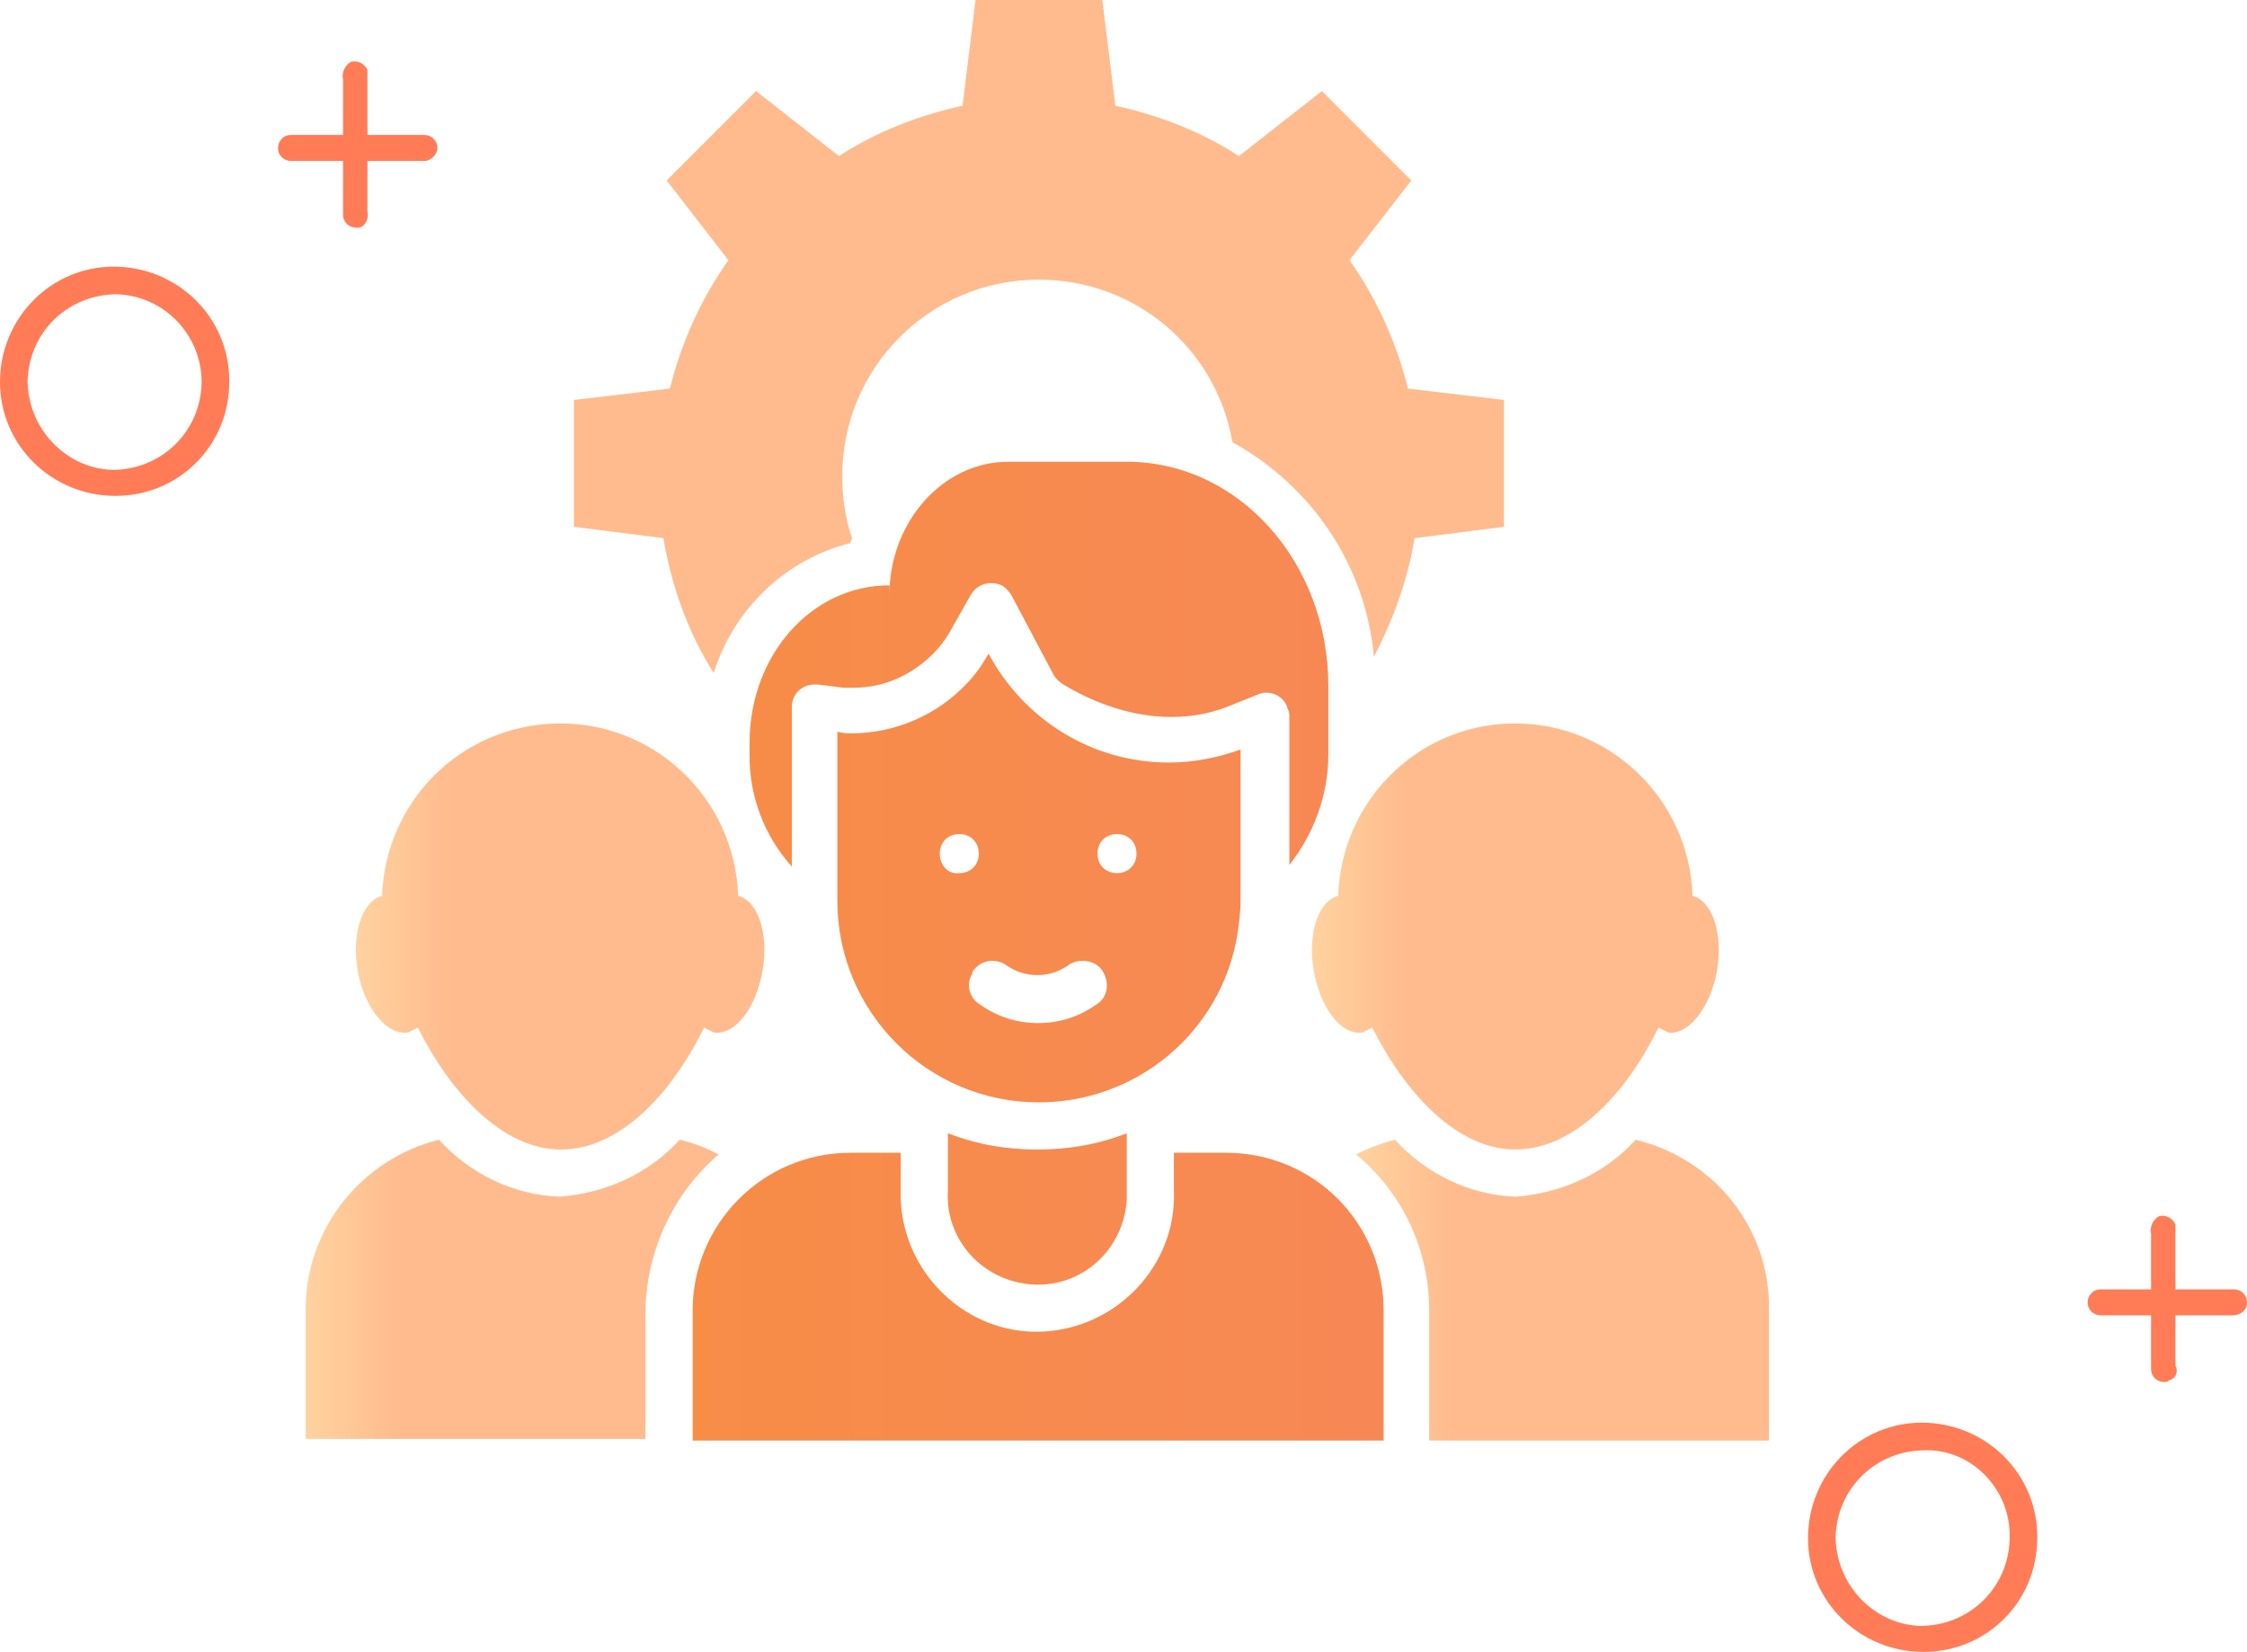 <?xml version="1.0" encoding="utf-8"?>
<!-- Generator: Adobe Illustrator 27.0.0, SVG Export Plug-In . SVG Version: 6.00 Build 0)  -->
<svg version="1.1" id="Layer_1" xmlns="http://www.w3.org/2000/svg" xmlns:xlink="http://www.w3.org/1999/xlink" x="0px" y="0px"
	 viewBox="0 0 138.2 101.6" style="enable-background:new 0 0 138.2 101.6;" xml:space="preserve">
<style type="text/css">
	.st0{fill:#FF7C56;}
	.st1{fill:url(#SVGID_1_);}
	.st2{fill:url(#SVGID_00000119814245071817048660000006872256010900106383_);}
	.st3{fill:url(#SVGID_00000078032708837270627280000004297303657954429855_);}
	.st4{fill:url(#SVGID_00000098220151107612462220000016813023242984072093_);}
	.st5{fill:url(#SVGID_00000065759738058074684630000008153852179495447993_);}
	.st6{fill:url(#SVGID_00000121244583157815010490000009886128013662796952_);}
	.st7{fill:url(#SVGID_00000021813982045484640820000003028383746893843859_);}
	.st8{fill:url(#SVGID_00000110468928585059868670000014363632665445639840_);}
	.st9{fill:url(#SVGID_00000173881428964453195950000000309067987799193776_);}
</style>
<g id="Layer_2_00000072279914647306775650000017854862732375714997_">
	<g id="Layer_1-2">
		<path class="st0" d="M7.1,30.5c-3.9,0-7.1-3.1-7.1-7s3.1-7.1,7-7.1s7.1,3.1,7.1,7v0.1l0,0C14.1,27.4,11,30.5,7.1,30.5 M7.2,18.1
			c-3,0-5.4,2.3-5.5,5.3c0,2.9,2.3,5.4,5.2,5.5c3,0,5.4-2.3,5.5-5.3v-0.1C12.4,20.6,10.1,18.2,7.2,18.1"/>
		<path class="st0" d="M21.9,14c-0.4,0-0.8-0.3-0.8-0.8l0,0l0,0V4.9C21,4.5,21.2,4,21.6,3.8c0.4-0.1,0.8,0.1,1,0.5V13
			c0.1,0.4-0.1,0.9-0.5,1C22,14,22,14,21.9,14"/>
		<path class="st0" d="M26.1,9.9h-8.2c-0.4,0-0.8-0.3-0.8-0.8l0,0l0,0c0-0.4,0.3-0.8,0.8-0.8l0,0h8.2c0.4,0,0.8,0.3,0.8,0.8l0,0l0,0
			C26.9,9.5,26.5,9.9,26.1,9.9L26.1,9.9"/>
		<path class="st0" d="M118.3,101.6c-3.9,0-7.1-3.1-7.1-7s3.1-7.1,7-7.1s7.1,3.1,7.1,7v0.1l0,0C125.3,98.5,122.2,101.6,118.3,101.6
			 M118.4,89.2c-3,0-5.4,2.3-5.5,5.3c0,2.9,2.3,5.4,5.2,5.5c3,0,5.4-2.3,5.5-5.3v-0.1c0.1-2.8-2.1-5.3-4.9-5.4
			C118.6,89.2,118.5,89.2,118.4,89.2"/>
		<path class="st0" d="M133.1,85c-0.4,0-0.8-0.3-0.8-0.8l0,0l0,0v-8.3c-0.1-0.4,0.1-0.9,0.5-1.1c0.4-0.1,0.8,0.1,1,0.5V84
			c0.2,0.4,0,0.8-0.4,0.9C133.3,85,133.2,85,133.1,85"/>
		<path class="st0" d="M137.3,80.9h-8.1c-0.4,0-0.8-0.3-0.8-0.8l0,0l0,0c0-0.4,0.3-0.8,0.8-0.8l0,0h8.2c0.4,0,0.8,0.3,0.8,0.8l0,0
			l0,0C138.2,80.6,137.8,80.9,137.3,80.9L137.3,80.9L137.3,80.9"/>
		
			<linearGradient id="SVGID_1_" gradientUnits="userSpaceOnUse" x1="21.933" y1="50.803" x2="47.013" y2="50.803" gradientTransform="matrix(1 0 0 -1 0 108.4)">
			<stop  offset="0" style="stop-color:#FFD29F"/>
			<stop  offset="0.231" style="stop-color:#FFBB8D"/>
		</linearGradient>
		<path class="st1" d="M25.1,63.5c0.2-0.1,0.4-0.2,0.6-0.3c2,4,5.2,7.5,8.8,7.5s6.8-3.4,8.8-7.5c0.2,0.1,0.4,0.2,0.6,0.3
			c1.3,0.2,2.6-1.5,3-3.8c0.4-2.3-0.3-4.3-1.5-4.6c-0.2-6-5.2-10.8-11.3-10.6c-5.8,0.2-10.4,4.8-10.6,10.6c-1.2,0.3-1.9,2.3-1.5,4.6
			C22.4,62,23.8,63.7,25.1,63.5z"/>
		
			<linearGradient id="SVGID_00000156552837004069068980000010290686051023999108_" gradientUnits="userSpaceOnUse" x1="80.719" y1="50.803" x2="105.786" y2="50.803" gradientTransform="matrix(1 0 0 -1 0 108.4)">
			<stop  offset="0" style="stop-color:#FFD29F"/>
			<stop  offset="0.231" style="stop-color:#FFBB8D"/>
		</linearGradient>
		<path style="fill:url(#SVGID_00000156552837004069068980000010290686051023999108_);" d="M82.3,55.1c-1.2,0.3-1.9,2.3-1.5,4.6
			c0.4,2.3,1.7,4,3,3.8c0.2-0.1,0.4-0.2,0.6-0.3c2,4,5.2,7.5,8.8,7.5s6.8-3.4,8.8-7.5c0.2,0.1,0.4,0.2,0.6,0.3
			c1.2,0.2,2.6-1.5,3-3.8c0.4-2.3-0.3-4.3-1.5-4.6c-0.2-6-5.2-10.8-11.3-10.6C87.1,44.7,82.5,49.3,82.3,55.1z"/>
		
			<linearGradient id="SVGID_00000178164565957849617030000010207097088057050783_" gradientUnits="userSpaceOnUse" x1="6.81" y1="980.9" x2="127.54" y2="980.9" gradientTransform="matrix(1 0 0 1 0 -960.2)">
			<stop  offset="0" style="stop-color:#FFD29F"/>
			<stop  offset="0.231" style="stop-color:#FFBB8D"/>
		</linearGradient>
		<path style="fill:url(#SVGID_00000178164565957849617030000010207097088057050783_);" d="M43.9,41.4c1.2-3.9,4.4-7,8.4-8
			c0-0.1,0.1-0.2,0.1-0.3c-0.4-1.2-0.6-2.5-0.6-3.8c0-6.7,5.4-12.1,12.1-12.1c5.9,0,10.9,4.2,11.9,10c4.9,2.7,8.2,7.6,8.7,13.2
			c1.2-2.3,2.1-4.8,2.5-7.3l5.5-0.7v-7.8l-5.9-0.7c-0.7-2.8-1.9-5.5-3.6-7.9l3.8-4.9l-5.5-5.5l-5.1,4c-2.3-1.5-4.9-2.5-7.6-3.1
			L67.8,0H60l-0.8,6.5c-2.7,0.6-5.3,1.6-7.6,3.1l-5.1-4L41,11.1l3.8,4.9c-1.7,2.4-2.9,5.1-3.6,7.9l-5.9,0.7v7.8l5.5,0.7
			C41.3,36,42.3,38.9,43.9,41.4z"/>
		
			<linearGradient id="SVGID_00000041290424040663545920000001792426457199566501_" gradientUnits="userSpaceOnUse" x1="6.81" y1="1039.95" x2="127.54" y2="1039.95" gradientTransform="matrix(1 0 0 1 0 -960.2)">
			<stop  offset="0" style="stop-color:#F7913B"/>
			<stop  offset="1" style="stop-color:#F78364"/>
		</linearGradient>
		<path style="fill:url(#SVGID_00000041290424040663545920000001792426457199566501_);" d="M75.4,70.9h-3.2v2.3
			c0.2,4.6-3.5,8.5-8.1,8.7s-8.5-3.5-8.7-8.1c0-0.2,0-0.4,0-0.6v-2.3h-3.1c-5.4,0-9.7,4.4-9.7,9.7v8h42.5v-8
			C85.1,75.2,80.8,70.9,75.4,70.9z"/>
		
			<linearGradient id="SVGID_00000049215507196398574520000007289582503005067434_" gradientUnits="userSpaceOnUse" x1="18.8" y1="29.1" x2="44.23" y2="29.1" gradientTransform="matrix(1 0 0 -1 0 108.4)">
			<stop  offset="0" style="stop-color:#FFD29F"/>
			<stop  offset="0.231" style="stop-color:#FFBB8D"/>
		</linearGradient>
		<path style="fill:url(#SVGID_00000049215507196398574520000007289582503005067434_);" d="M44.2,71c-0.8-0.4-1.5-0.7-2.4-0.9
			c-1.9,2.1-4.6,3.3-7.4,3.5c-2.8-0.1-5.5-1.4-7.4-3.5c-4.8,1.2-8.2,5.5-8.2,10.4v8h20.9v-8C39.8,76.9,41.4,73.4,44.2,71z"/>
		
			<linearGradient id="SVGID_00000062185876785815901450000016004626209888514999_" gradientUnits="userSpaceOnUse" x1="83.46" y1="29.05" x2="108.862" y2="29.05" gradientTransform="matrix(1 0 0 -1 0 108.4)">
			<stop  offset="0" style="stop-color:#FFD29F"/>
			<stop  offset="0.231" style="stop-color:#FFBB8D"/>
		</linearGradient>
		<path style="fill:url(#SVGID_00000062185876785815901450000016004626209888514999_);" d="M100.6,70.1c-1.9,2.1-4.6,3.3-7.4,3.5
			c-2.8-0.1-5.5-1.4-7.4-3.5c-0.8,0.2-1.6,0.5-2.4,0.9c2.9,2.4,4.5,5.9,4.5,9.6v8h20.9v-8C108.9,75.6,105.5,71.3,100.6,70.1z"/>
		
			<linearGradient id="SVGID_00000128480264526717357760000006736159147427833224_" gradientUnits="userSpaceOnUse" x1="6.81" y1="1001.05" x2="127.54" y2="1001.05" gradientTransform="matrix(1 0 0 1 0 -960.2)">
			<stop  offset="0" style="stop-color:#F7913B"/>
			<stop  offset="1" style="stop-color:#F78364"/>
		</linearGradient>
		<path style="fill:url(#SVGID_00000128480264526717357760000006736159147427833224_);" d="M81.7,46.4v-4.2
			c0-7.6-5.5-13.8-12.4-13.8H62c-4,0-7.3,3.7-7.3,8.2V36c-4.8,0-8.6,4.3-8.6,9.7v0.8c0,2.5,0.9,4.9,2.6,6.8v-9.8
			c0-0.8,0.6-1.4,1.4-1.4c0.1,0,0.1,0,0.2,0l1.6,0.2c0.2,0,0.4,0,0.6,0c1.9,0,3.6-0.8,4.9-2.1c0.4-0.4,0.7-0.8,1-1.3l1.3-2.3
			c0.4-0.7,1.2-0.9,1.9-0.6c0.2,0.1,0.4,0.3,0.6,0.6l2.6,4.9c0.1,0.2,0.3,0.4,0.6,0.6c3.5,2.1,7.1,2.5,10,1.4l2-0.8
			c0.7-0.3,1.6,0.1,1.8,0.9c0.1,0.2,0.1,0.3,0.1,0.5v9.1C80.8,51.3,81.7,48.9,81.7,46.4z"/>
		
			<linearGradient id="SVGID_00000178205457499964337270000005872542991444296872_" gradientUnits="userSpaceOnUse" x1="6.81" y1="1034.556" x2="127.54" y2="1034.556" gradientTransform="matrix(1 0 0 1 0 -960.2)">
			<stop  offset="0" style="stop-color:#F7913B"/>
			<stop  offset="1" style="stop-color:#F78364"/>
		</linearGradient>
		<path style="fill:url(#SVGID_00000178205457499964337270000005872542991444296872_);" d="M58.3,69.7v3.5c-0.2,3,2.1,5.6,5.2,5.8
			c3,0.2,5.6-2.1,5.8-5.2c0-0.2,0-0.4,0-0.7v-3.4c-1.8,0.7-3.6,1-5.5,1C61.9,70.7,60.1,70.4,58.3,69.7z"/>
		
			<linearGradient id="SVGID_00000158744622327771404880000005848216845168696508_" gradientUnits="userSpaceOnUse" x1="6.81" y1="1014.2" x2="127.54" y2="1014.2" gradientTransform="matrix(1 0 0 1 0 -960.2)">
			<stop  offset="0" style="stop-color:#F7913B"/>
			<stop  offset="1" style="stop-color:#F78364"/>
		</linearGradient>
		<path style="fill:url(#SVGID_00000158744622327771404880000005848216845168696508_);" d="M76.1,57.5c0.1-0.7,0.2-1.4,0.2-2.1v-9.3
			c-1.4,0.5-2.9,0.8-4.4,0.8c-4.7,0-8.9-2.6-11.1-6.7c-0.4,0.7-0.8,1.3-1.4,1.9c-1.8,1.9-4.4,3-7,3c-0.3,0-0.6,0-0.9-0.1v10.4
			c0,6.8,5.5,12.4,12.4,12.4C69.9,67.8,75.1,63.5,76.1,57.5L76.1,57.5z M57.8,52.5c0-0.7,0.5-1.2,1.2-1.2s1.2,0.5,1.2,1.2
			c0,0.7-0.5,1.2-1.2,1.2l0,0C58.3,53.8,57.8,53.2,57.8,52.5L57.8,52.5L57.8,52.5z M67.4,61.8c-2.1,1.5-5,1.5-7.1,0
			c-0.7-0.4-0.9-1.3-0.5-1.9c0,0,0,0,0-0.1c0.4-0.7,1.3-0.9,2-0.5l0,0c1.2,0.9,2.8,0.9,4,0c0.7-0.4,1.6-0.2,2,0.4
			C68.3,60.5,68.1,61.4,67.4,61.8L67.4,61.8z M68.7,53.7c-0.7,0-1.2-0.5-1.2-1.2c0-0.7,0.5-1.2,1.2-1.2s1.2,0.5,1.2,1.2
			C69.9,53.2,69.4,53.7,68.7,53.7L68.7,53.7z"/>
	</g>
</g>
</svg>
